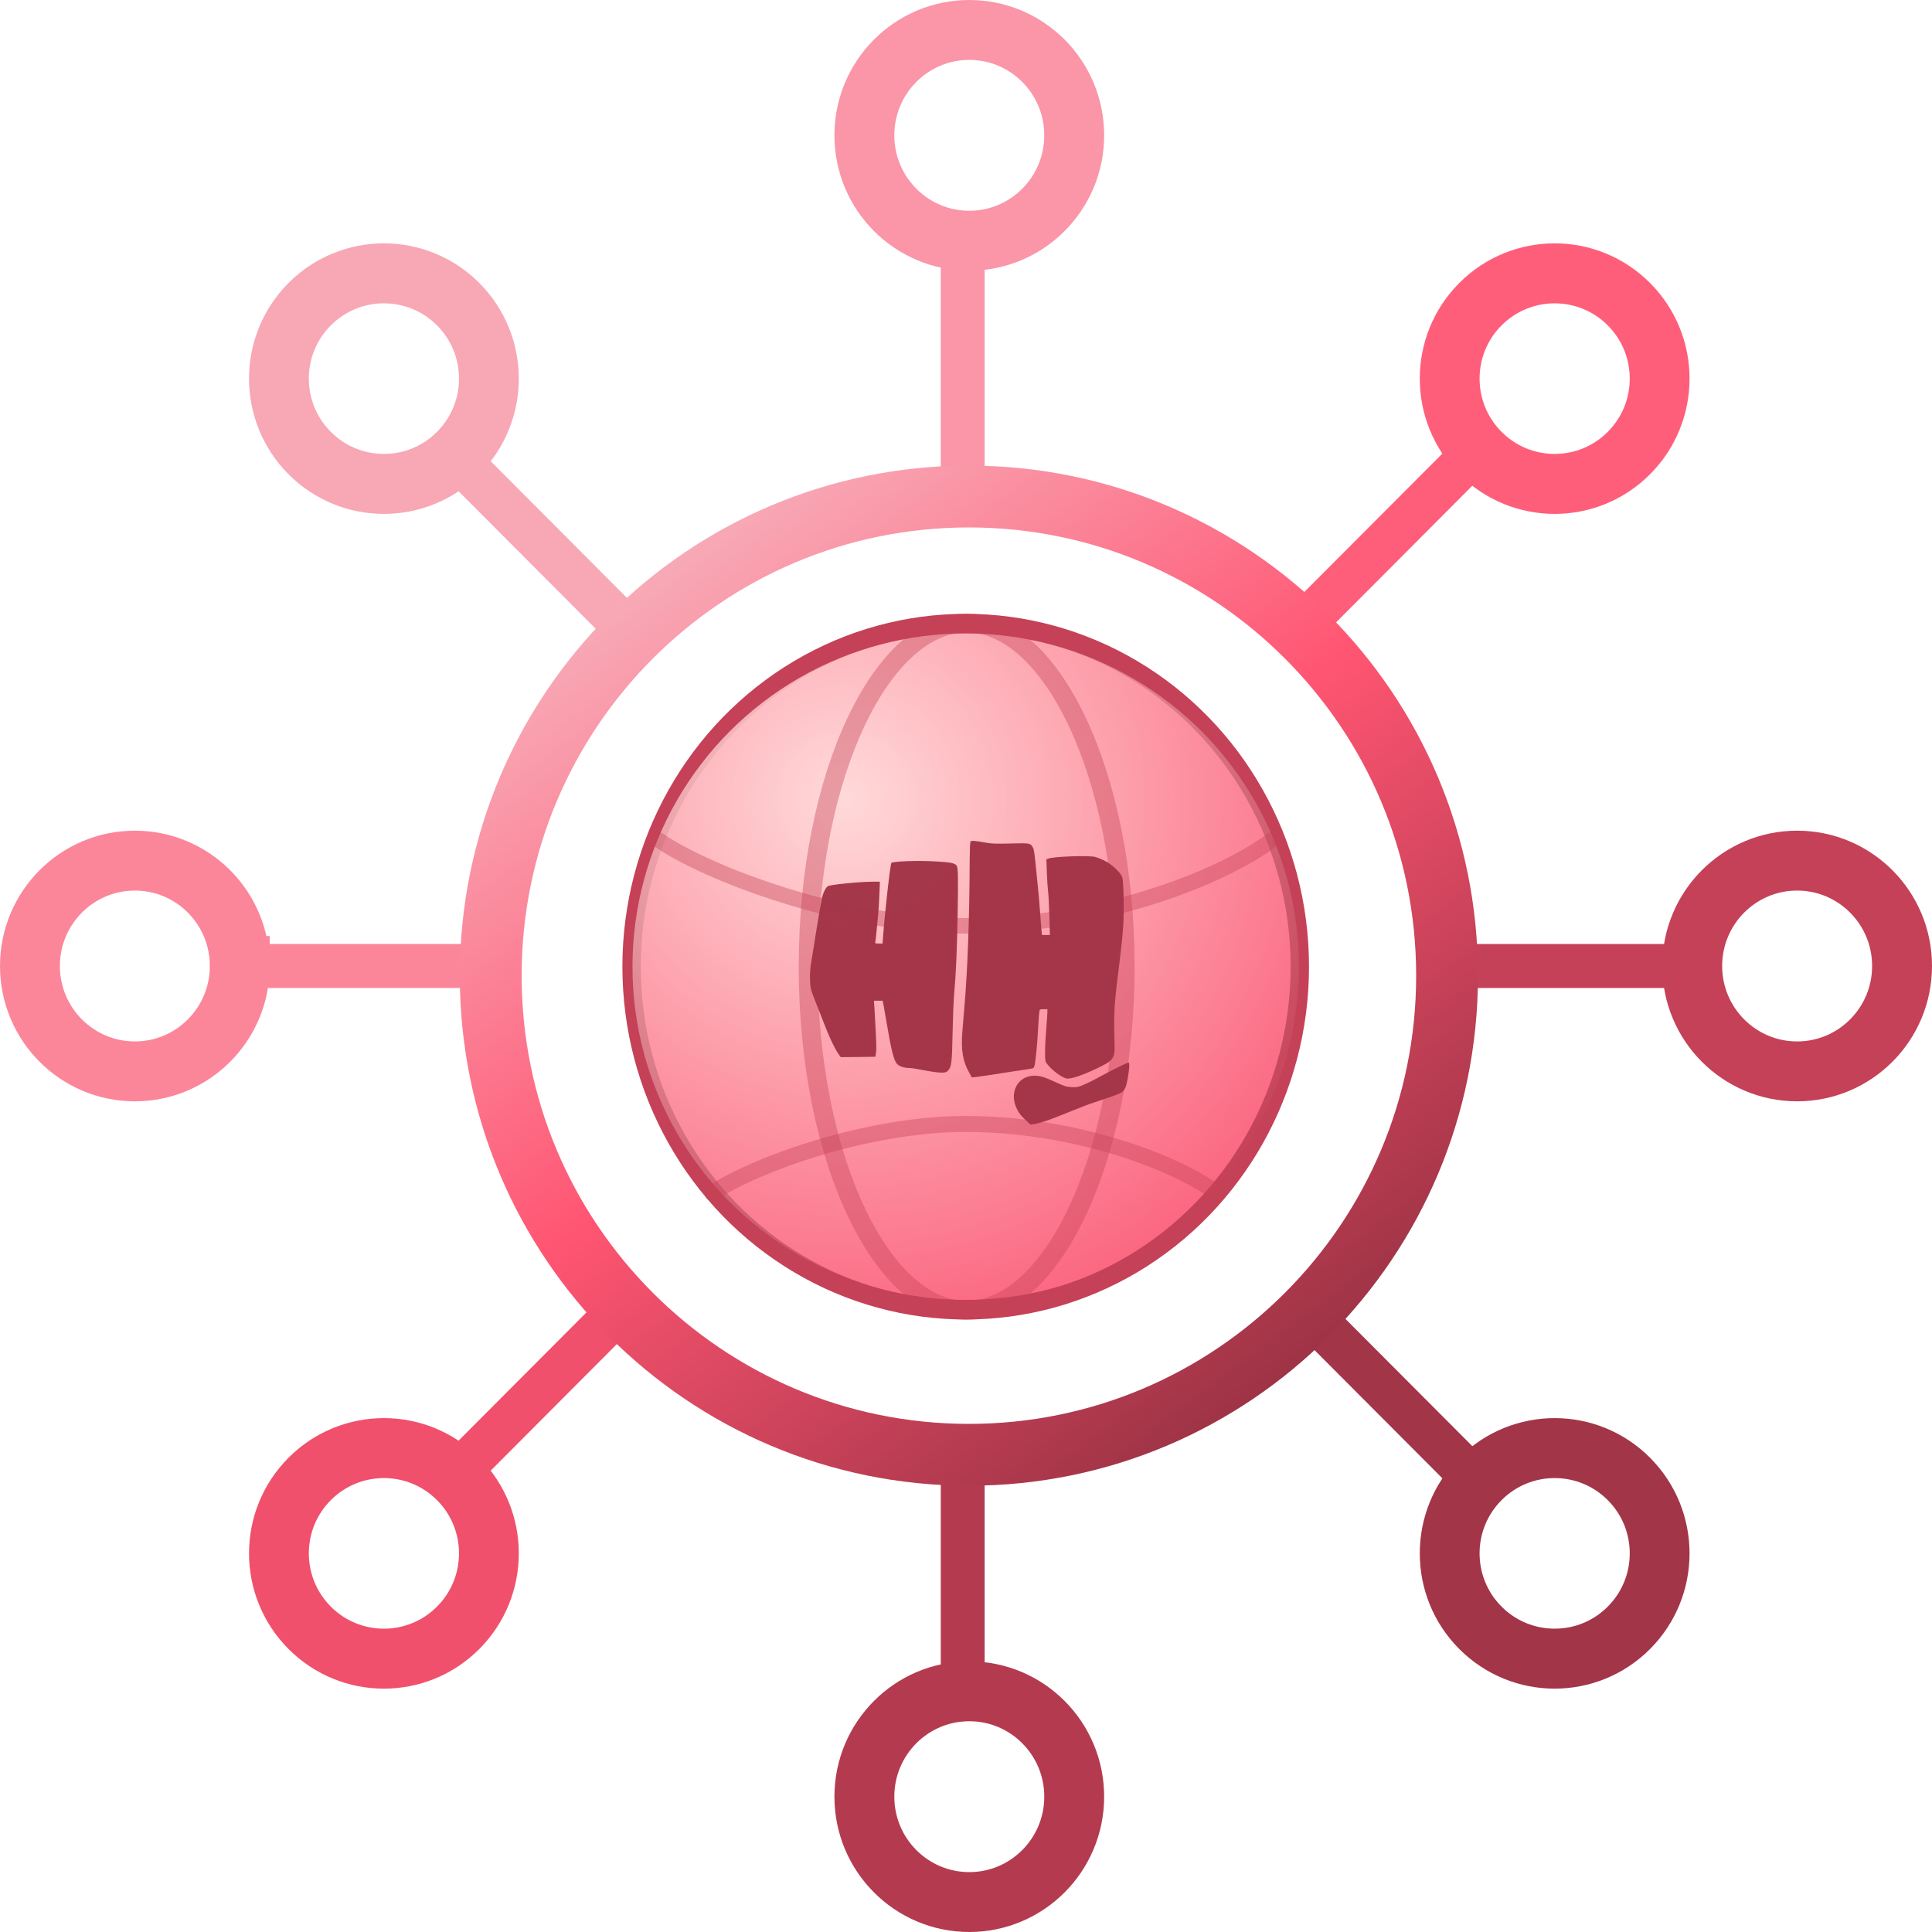 <svg id="cdn-static" xmlns="http://www.w3.org/2000/svg" xmlns:xlink="http://www.w3.org/1999/xlink" viewBox="0 0 1000 1000" shape-rendering="geometricPrecision" text-rendering="geometricPrecision"><defs><linearGradient id="cdn-static-cincin-bumi-stroke" x1="326" y1="267" x2="684" y2="742.5" spreadMethod="pad" gradientUnits="userSpaceOnUse" gradientTransform="translate(0 0)"><stop id="cdn-static-cincin-bumi-stroke-0" offset="0%" stop-color="#f7b4bf"/><stop id="cdn-static-cincin-bumi-stroke-1" offset="46.875%" stop-color="#ff5572"/><stop id="cdn-static-cincin-bumi-stroke-2" offset="100%" stop-color="#922f40"/></linearGradient><radialGradient id="cdn-static-ellipse-3-fill" cx="0" cy="0" r="1" spreadMethod="pad" gradientUnits="userSpaceOnUse" gradientTransform="matrix(233.818 284.016 -284.016 233.818 -82.562 -114.927)"><stop id="cdn-static-ellipse-3-fill-0" offset="0%" stop-color="#ffd9d9"/><stop id="cdn-static-ellipse-3-fill-1" offset="100%" stop-color="rgba(255,217,217,0)"/></radialGradient></defs><g id="cdn-static-cdn"><g id="cdn-static-cincin"><g id="cdn-static-duri-1"><rect id="cdn-static-rectangle-6" width="22.779" height="138.479" rx="7" ry="7" transform="matrix(0-1 1 0 738.365 511.395)" fill="#c54157"/><path id="cdn-static-ellipse-20" d="M984.5,500c0,30.175-24.364,54.546-54.307,54.546s-54.307-24.371-54.307-54.546s24.364-54.546,54.307-54.546s54.307,24.371,54.307,54.546Z" fill="none" stroke="#c54157" stroke-width="31"/></g><g id="cdn-static-duri-5"><rect id="cdn-static-rectangle-5" width="22.779" height="138.479" rx="7" ry="7" transform="matrix(0-1 1 0 119.75 511.39)" fill="#fb869a"/><path id="cdn-static-ellipse-20_2" d="M124.114,500c0,30.175-24.364,54.546-54.307,54.546C39.864,554.546,15.5,530.175,15.5,500s24.364-54.546,54.307-54.546c29.943,0,54.307,24.371,54.307,54.546Z" fill="none" stroke="#fb869a" stroke-width="31"/></g><g id="cdn-static-duri-7"><rect id="cdn-static-rectangle-3" width="22.701" height="138.952" rx="7" ry="7" transform="translate(486.947 120.159)" fill="#fa96a7"/><path id="cdn-static-ellipse-20_3" d="M501.703,15.5c29.943,0,54.307,24.371,54.307,54.546c0,30.174-24.364,54.545-54.307,54.545-29.944,0-54.307-24.371-54.307-54.545c0-30.175,24.363-54.546,54.307-54.546Z" fill="none" stroke="#fa96a7" stroke-width="31"/></g><g id="cdn-static-duri-3"><rect id="cdn-static-rectangle-4" width="22.701" height="138.952" rx="7" ry="7" transform="translate(486.947 740.888)" fill="#b43b4f"/><path id="cdn-static-ellipse-21" d="M501.703,875.409c29.943,0,54.307,24.371,54.307,54.545c0,30.175-24.364,54.546-54.307,54.546-29.944,0-54.307-24.371-54.307-54.546c0-30.174,24.363-54.545,54.307-54.545Z" fill="none" stroke="#b43b4f" stroke-width="31"/></g><g id="cdn-static-duri-2"><rect id="cdn-static-rectangle-4_2" width="22.74" height="138.716" rx="7" ry="7" transform="matrix(.706-.708 0.706 0.708 660.025 678.387)" fill="#a33548"/><circle id="cdn-static-ellipse-20_4" r="54.426" transform="matrix(.706 0.708-.706 0.708 804.691 804.024)" fill="none" stroke="#a33548" stroke-width="31"/></g><g id="cdn-static-duri-6"><rect id="cdn-static-rectangle-3_2" width="22.74" height="138.716" rx="7" ry="7" transform="matrix(.706-.708 0.706 0.708 222.598 239.466)" fill="#f8a7b5"/><circle id="cdn-static-ellipse-21_2" r="54.426" transform="matrix(.706 0.708-.706 0.708 198.714 195.976)" fill="none" stroke="#f8a7b5" stroke-width="31"/></g><g id="cdn-static-duri-8"><rect id="cdn-static-rectangle-3_3" width="22.74" height="138.716" rx="7" ry="7" transform="matrix(.706 0.708-.706 0.708 757.944 223.359)" fill="#fe5e7a"/><circle id="cdn-static-ellipse-20_5" r="54.426" transform="matrix(.706-.708 0.706 0.708 804.691 195.976)" fill="none" stroke="#fe5e7a" stroke-width="31"/></g><g id="cdn-static-duri-4"><rect id="cdn-static-rectangle-4_3" width="22.74" height="138.716" rx="7" ry="7" transform="matrix(.706 0.708-.706 0.708 320.517 662.28)" fill="#f0506b"/><circle id="cdn-static-ellipse-21_3" r="54.426" transform="matrix(.706-.708 0.706 0.708 198.714 804.024)" fill="none" stroke="#f0506b" stroke-width="31"/></g><path id="cdn-static-cincin-bumi" d="M749,505c0,136.995-110.838,248-247.5,248s-247.5-111.005-247.5-248s110.838-248,247.5-248s247.5,111.005,247.5,248Z" fill="none" stroke="url(#cdn-static-cincin-bumi-stroke)" stroke-width="32"/></g></g><g id="cdn-static-bumi" transform="matrix(.752 0 0 0.752 124.343-70.164)"><circle id="cdn-static-ellipse-2" r="236.355" transform="matrix(.973 0 0 1 499.339 758.651)" fill="#fb6881" stroke="#c54157" stroke-width="13"/><circle id="cdn-static-ellipse-3" r="229.855" transform="translate(499.339 758.651)" fill="url(#cdn-static-ellipse-3-fill)" stroke="#c54157"/><path id="cdn-static-ellipse-4" d="M609.088,757.33c0,66.374-12.807,126.146-33.225,169.081-20.65,43.424-47.905,67.484-75.863,67.484s-55.213-24.06-75.863-67.484c-20.418-42.935-33.225-102.707-33.225-169.081s12.807-126.145,33.225-169.081c20.65-43.423,47.905-67.483,75.863-67.483s55.213,24.06,75.863,67.483c20.418,42.936,33.225,102.707,33.225,169.081Z" transform="translate(0 1.329)" fill="none" stroke="#c54157" stroke-width="13" stroke-opacity="0.4"/><path id="cdn-static-vector-6" d="M276.09,670.804c35.447,23.779,134.454,60.767,223.91,60.767c94.452,0,183.179-32.585,221.929-60.767" transform="matrix(.947 0 0 0.973 26.448 18.764)" fill="none" stroke="#c54157" stroke-width="11" stroke-opacity="0.4" stroke-linecap="round"/><path id="cdn-static-vector-7" d="M324.967,922.456C352.589,903.847,429.742,874.9,499.451,874.9c73.602,0,142.744,25.501,172.94,47.556" transform="translate(0-7.975)" fill="none" stroke="#c54157" stroke-width="11" stroke-opacity="0.4" stroke-linecap="round"/></g><path id="cdn-static-hantamo" d="M848.628,0.548c-.297.467-.533,6.327-.59,13.12-.119,43.64-1.596,85.171-4.08,112.763l-1.539,18.803c-1.006,13.648.416,21.79,5.203,30.344l2.069,3.689l3.668-.349c1.949-.235,7.628-1.056,12.476-1.819l13.008-2.048c9.639-1.349,16.027-2.403,16.972-2.639.532-.174,1.124-.993,1.303-1.814.827-3.164,2.186-16.696,2.718-27.413.295-6.153.771-12.186.945-13.417.355-2.168.355-2.168,3.254-2.168h2.897v2.168c0,1.231-.414,6.972-.887,12.772-.472,5.798-.888,13.708-.888,17.515c0,6.675.061,7.087,1.596,9.078c3.55,4.745,11.472,10.543,14.961,11.014c3.136.41,11.827-2.519,22.236-7.438c13.598-6.506,14.248-7.5,13.834-20.504-.648-19.86-.176-28.293,2.602-50.671c2.246-17.572,3.313-27.648,3.963-36.317.767-10.896.355-33.975-.65-37.49-1.067-3.516-8.044-10.077-13.601-12.772-2.423-1.17-5.5-2.4-6.799-2.752-5.028-1.29-31.399-.353-35.658,1.229l-1.478.586.355,10.369c.235,5.682.651,12.069.945,14.175.296,2.109.711,10.312.948,18.278l.414,14.525h-5.972l-.297-2.517c-.179-1.347-.59-6.68-.945-11.833l-1.183-14.939-1.479-14.935c-1.775-17.925-2.068-20.328-2.955-21.968-1.835-3.456-2.19-3.574-16.854-3.164-10.999.295-14.253.177-18.922-.642-8.989-1.582-11-1.7-11.59-.819ZM794.699,15.718c-3.016.235-5.674.645-5.972.937-.887.995-4.909,36.553-6.327,55.708l-.414,5.447h-2.898c-2.483,0-2.896-.174-2.602-1.055.179-.525.593-4.157.948-8.024l1.241-12.888c.355-3.22.77-10.135.945-15.406l.355-9.49h-5.379c-9.403,0-31.932,2.226-33.883,3.34-1.716.995-3.431,4.274-4.612,8.669-.533,2.224-4.2,23.9-6.27,37.49l-1.891,11.422c-1.3,7.206-1.242,17.633.117,21.674.948,2.93,2.959,8.027,11.354,29.289c3.074,7.732,6.624,14.937,9.107,18.569l1.775,2.518l13.125-.115l13.129-.178.472-2.926c.533-2.695.355-7.264-1.123-33.274l-.415-6.266h6.622l.592,3.044l2.128,12.183c3.904,23.14,5.797,30.461,8.399,32.921c1.893,1.758,5.263,2.812,9.045,2.812c1.479,0,6.506.82,11.236,1.758c4.731.937,10.406,1.757,12.596,1.757c3.786,0,4.197-.118,5.735-1.757c2.424-2.577,2.838-6.385,3.254-28.702.235-10.778.708-23.842,1.18-28.996c1.421-16.52,2.072-30.932,2.662-61.507.474-27.942.355-34.034-.827-35.969-1.066-1.64-4.79-2.46-13.542-2.987-9.992-.645-21.525-.645-29.862,0ZM960.446,171.593c-3.904,1.935-8.81,4.512-10.939,5.624-7.392,4.1-11.471,6.091-15.612,7.849-3.724,1.582-4.73,1.757-8.631,1.582-3.964-.235-5.264-.645-11.826-3.632-8.399-3.924-12.005-5.037-16.32-5.037-12.775,0-19.516,12.829-13.247,25.365c1.359,2.81,3.134,5.094,6.09,7.789l4.14,3.867l2.78-.353c2.541-.349,11.293-2.987,14.485-4.392.651-.292,5.027-2.048,9.758-3.866l10.348-4.1c3.489-1.522,9.579-3.693,15.373-5.564c9.639-3.105,15.316-5.275,16.617-6.327c2.366-1.935,3.253-4.159,4.376-10.661c1.361-7.673,1.537-11.717.473-11.717-.415.059-3.962,1.641-7.865,3.573Z" transform="matrix(.683 0 0 0.683-77.297 435.219)" opacity="0.99" fill="#a53649"/></svg>
